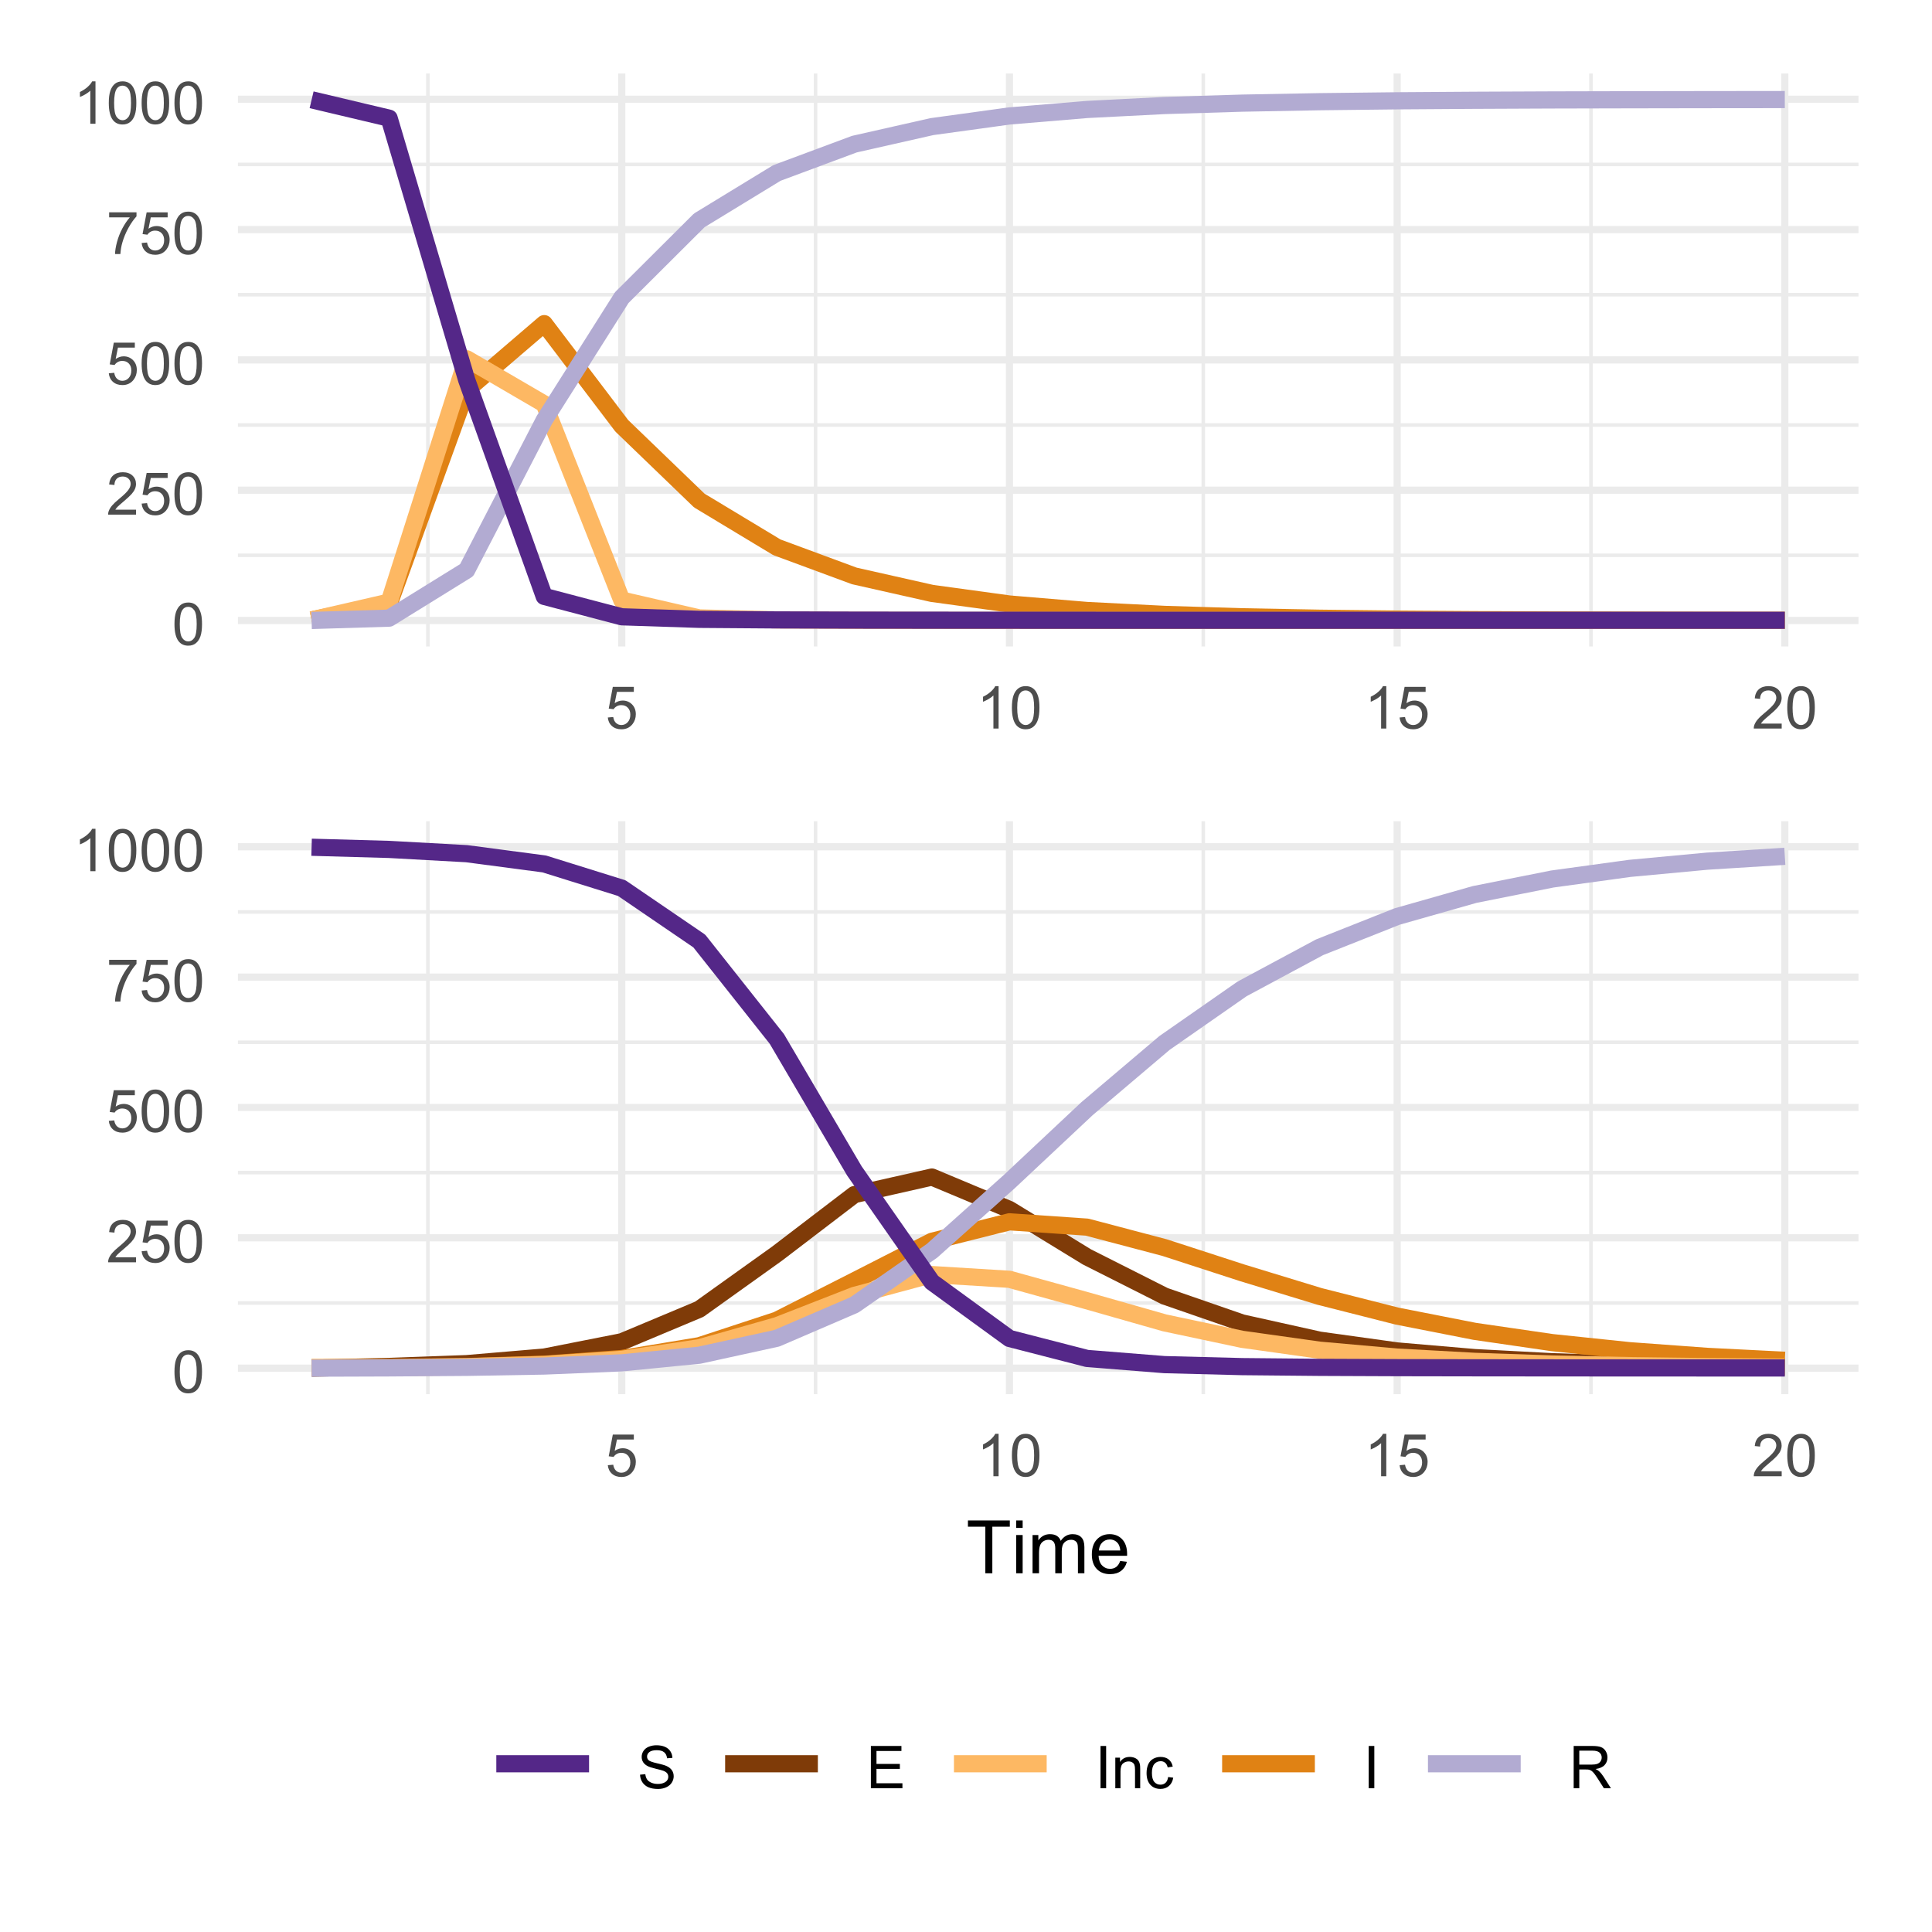 <?xml version="1.0" encoding="UTF-8"?>
<svg xmlns="http://www.w3.org/2000/svg" xmlns:xlink="http://www.w3.org/1999/xlink" width="288" height="288" viewBox="0 0 288 288">
<defs>
<g>
<g id="glyph-0-0">
<path d="M 0.367 -3.105 C 0.367 -3.852 0.441 -4.449 0.594 -4.906 C 0.75 -5.359 0.977 -5.711 1.277 -5.957 C 1.582 -6.203 1.961 -6.324 2.418 -6.324 C 2.758 -6.324 3.055 -6.258 3.309 -6.121 C 3.562 -5.984 3.773 -5.789 3.941 -5.531 C 4.105 -5.277 4.238 -4.965 4.332 -4.594 C 4.426 -4.227 4.473 -3.73 4.473 -3.105 C 4.473 -2.367 4.398 -1.77 4.246 -1.316 C 4.094 -0.863 3.867 -0.512 3.562 -0.266 C 3.262 -0.016 2.879 0.109 2.418 0.109 C 1.812 0.109 1.336 -0.109 0.988 -0.547 C 0.574 -1.07 0.367 -1.922 0.367 -3.105 M 1.16 -3.105 C 1.16 -2.074 1.281 -1.383 1.523 -1.043 C 1.766 -0.699 2.062 -0.527 2.418 -0.527 C 2.773 -0.527 3.074 -0.699 3.316 -1.043 C 3.559 -1.387 3.68 -2.074 3.68 -3.105 C 3.68 -4.145 3.559 -4.832 3.316 -5.172 C 3.074 -5.516 2.773 -5.684 2.41 -5.684 C 2.055 -5.684 1.773 -5.535 1.559 -5.234 C 1.293 -4.852 1.16 -4.141 1.16 -3.105 Z M 1.16 -3.105 "/>
</g>
<g id="glyph-0-1">
<path d="M 4.43 -0.742 L 4.43 0 L 0.266 0 C 0.262 -0.188 0.289 -0.367 0.355 -0.539 C 0.461 -0.82 0.633 -1.102 0.867 -1.375 C 1.098 -1.648 1.438 -1.969 1.879 -2.328 C 2.562 -2.891 3.023 -3.336 3.266 -3.664 C 3.508 -3.992 3.625 -4.301 3.625 -4.594 C 3.625 -4.898 3.516 -5.16 3.297 -5.367 C 3.078 -5.578 2.793 -5.684 2.441 -5.684 C 2.066 -5.684 1.77 -5.574 1.547 -5.352 C 1.324 -5.125 1.211 -4.816 1.207 -4.422 L 0.414 -4.504 C 0.469 -5.098 0.672 -5.547 1.027 -5.859 C 1.383 -6.168 1.859 -6.324 2.457 -6.324 C 3.062 -6.324 3.539 -6.156 3.895 -5.824 C 4.246 -5.488 4.422 -5.07 4.422 -4.578 C 4.422 -4.324 4.371 -4.078 4.266 -3.832 C 4.164 -3.59 3.992 -3.332 3.754 -3.062 C 3.516 -2.793 3.117 -2.426 2.562 -1.957 C 2.098 -1.566 1.801 -1.301 1.668 -1.164 C 1.535 -1.023 1.426 -0.883 1.34 -0.742 Z M 4.43 -0.742 "/>
</g>
<g id="glyph-0-2">
<path d="M 0.367 -1.648 L 1.176 -1.719 C 1.238 -1.324 1.379 -1.027 1.598 -0.828 C 1.816 -0.629 2.078 -0.527 2.391 -0.527 C 2.762 -0.527 3.078 -0.668 3.336 -0.949 C 3.594 -1.23 3.723 -1.602 3.723 -2.066 C 3.723 -2.508 3.598 -2.855 3.348 -3.109 C 3.102 -3.367 2.777 -3.492 2.375 -3.492 C 2.125 -3.492 1.902 -3.438 1.703 -3.324 C 1.5 -3.211 1.344 -3.062 1.23 -2.883 L 0.504 -2.977 L 1.113 -6.215 L 4.246 -6.215 L 4.246 -5.473 L 1.73 -5.473 L 1.391 -3.781 C 1.77 -4.043 2.168 -4.176 2.582 -4.176 C 3.133 -4.176 3.598 -3.984 3.977 -3.605 C 4.352 -3.223 4.543 -2.734 4.543 -2.137 C 4.543 -1.566 4.375 -1.074 4.043 -0.656 C 3.641 -0.148 3.09 0.109 2.391 0.109 C 1.816 0.109 1.348 -0.055 0.984 -0.375 C 0.625 -0.695 0.418 -1.121 0.367 -1.648 Z M 0.367 -1.648 "/>
</g>
<g id="glyph-0-3">
<path d="M 0.418 -5.473 L 0.418 -6.219 L 4.496 -6.219 L 4.496 -5.617 C 4.094 -5.188 3.695 -4.621 3.301 -3.914 C 2.91 -3.207 2.605 -2.48 2.391 -1.73 C 2.234 -1.203 2.137 -0.629 2.094 0 L 1.297 0 C 1.305 -0.496 1.402 -1.094 1.59 -1.797 C 1.777 -2.496 2.043 -3.176 2.391 -3.828 C 2.738 -4.477 3.109 -5.027 3.504 -5.473 Z M 0.418 -5.473 "/>
</g>
<g id="glyph-0-4">
<path d="M 3.277 0 L 2.504 0 L 2.504 -4.93 C 2.32 -4.75 2.074 -4.574 1.773 -4.395 C 1.469 -4.219 1.199 -4.086 0.957 -3.996 L 0.957 -4.742 C 1.391 -4.945 1.77 -5.195 2.094 -5.484 C 2.418 -5.773 2.645 -6.055 2.781 -6.324 L 3.277 -6.324 Z M 3.277 0 "/>
</g>
<g id="glyph-0-5">
<path d="M 0.395 -2.023 L 1.18 -2.094 C 1.219 -1.777 1.305 -1.52 1.441 -1.316 C 1.578 -1.113 1.789 -0.953 2.074 -0.828 C 2.363 -0.703 2.684 -0.641 3.043 -0.641 C 3.359 -0.641 3.641 -0.688 3.883 -0.781 C 4.129 -0.875 4.309 -1.008 4.43 -1.172 C 4.547 -1.336 4.605 -1.516 4.605 -1.711 C 4.605 -1.906 4.551 -2.082 4.434 -2.227 C 4.32 -2.375 4.129 -2.5 3.867 -2.602 C 3.699 -2.664 3.324 -2.77 2.746 -2.906 C 2.168 -3.047 1.762 -3.176 1.531 -3.301 C 1.23 -3.457 1.004 -3.652 0.855 -3.887 C 0.711 -4.121 0.637 -4.383 0.637 -4.672 C 0.637 -4.988 0.727 -5.285 0.906 -5.562 C 1.086 -5.84 1.352 -6.047 1.699 -6.191 C 2.043 -6.336 2.43 -6.406 2.852 -6.406 C 3.32 -6.406 3.73 -6.332 4.09 -6.18 C 4.445 -6.031 4.719 -5.809 4.91 -5.516 C 5.102 -5.227 5.207 -4.895 5.219 -4.523 L 4.422 -4.465 C 4.379 -4.863 4.234 -5.164 3.984 -5.367 C 3.738 -5.57 3.371 -5.672 2.887 -5.672 C 2.383 -5.672 2.016 -5.578 1.785 -5.395 C 1.555 -5.211 1.441 -4.988 1.441 -4.727 C 1.441 -4.5 1.52 -4.312 1.684 -4.168 C 1.844 -4.023 2.266 -3.871 2.941 -3.719 C 3.617 -3.566 4.082 -3.434 4.336 -3.316 C 4.703 -3.148 4.973 -2.934 5.148 -2.676 C 5.324 -2.414 5.41 -2.117 5.41 -1.777 C 5.41 -1.445 5.312 -1.129 5.121 -0.832 C 4.93 -0.535 4.652 -0.305 4.293 -0.141 C 3.934 0.023 3.531 0.109 3.082 0.109 C 2.512 0.109 2.031 0.023 1.648 -0.141 C 1.262 -0.309 0.961 -0.559 0.742 -0.891 C 0.523 -1.227 0.406 -1.602 0.395 -2.023 Z M 0.395 -2.023 "/>
</g>
<g id="glyph-0-6">
<path d="M 0.695 0 L 0.695 -6.301 L 5.25 -6.301 L 5.25 -5.555 L 1.531 -5.555 L 1.531 -3.625 L 5.016 -3.625 L 5.016 -2.887 L 1.531 -2.887 L 1.531 -0.742 L 5.398 -0.742 L 5.398 0 Z M 0.695 0 "/>
</g>
<g id="glyph-0-7">
<path d="M 0.82 0 L 0.82 -6.301 L 1.656 -6.301 L 1.656 0 Z M 0.82 0 "/>
</g>
<g id="glyph-0-8">
<path d="M 0.578 0 L 0.578 -4.562 L 1.277 -4.562 L 1.277 -3.914 C 1.609 -4.414 2.094 -4.668 2.727 -4.668 C 3.004 -4.668 3.258 -4.617 3.488 -4.52 C 3.719 -4.418 3.891 -4.289 4.004 -4.129 C 4.121 -3.969 4.199 -3.777 4.246 -3.559 C 4.273 -3.414 4.289 -3.164 4.289 -2.805 L 4.289 0 L 3.516 0 L 3.516 -2.777 C 3.516 -3.09 3.484 -3.328 3.426 -3.484 C 3.363 -3.641 3.258 -3.762 3.105 -3.855 C 2.953 -3.949 2.773 -3.996 2.566 -3.996 C 2.234 -3.996 1.953 -3.891 1.711 -3.684 C 1.473 -3.473 1.352 -3.078 1.352 -2.492 L 1.352 0 Z M 0.578 0 "/>
</g>
<g id="glyph-0-9">
<path d="M 3.559 -1.672 L 4.32 -1.574 C 4.234 -1.047 4.023 -0.637 3.68 -0.34 C 3.34 -0.047 2.918 0.102 2.418 0.102 C 1.793 0.102 1.293 -0.102 0.914 -0.508 C 0.535 -0.918 0.344 -1.504 0.344 -2.266 C 0.344 -2.758 0.426 -3.188 0.59 -3.559 C 0.754 -3.926 1 -4.203 1.336 -4.391 C 1.668 -4.574 2.031 -4.668 2.422 -4.668 C 2.918 -4.668 3.324 -4.543 3.641 -4.289 C 3.953 -4.039 4.156 -3.684 4.246 -3.223 L 3.492 -3.105 C 3.422 -3.414 3.297 -3.645 3.113 -3.797 C 2.93 -3.953 2.711 -4.031 2.453 -4.031 C 2.062 -4.031 1.746 -3.891 1.504 -3.613 C 1.262 -3.332 1.141 -2.891 1.141 -2.285 C 1.141 -1.672 1.258 -1.227 1.492 -0.949 C 1.727 -0.672 2.031 -0.531 2.41 -0.531 C 2.715 -0.531 2.969 -0.625 3.172 -0.812 C 3.375 -1 3.504 -1.285 3.559 -1.672 Z M 3.559 -1.672 "/>
</g>
<g id="glyph-0-10">
<path d="M 0.691 0 L 0.691 -6.301 L 3.484 -6.301 C 4.047 -6.301 4.473 -6.242 4.766 -6.129 C 5.059 -6.016 5.289 -5.816 5.465 -5.531 C 5.641 -5.242 5.727 -4.926 5.727 -4.582 C 5.727 -4.133 5.582 -3.758 5.293 -3.449 C 5.004 -3.145 4.559 -2.949 3.953 -2.867 C 4.172 -2.762 4.34 -2.656 4.457 -2.551 C 4.699 -2.328 4.93 -2.051 5.148 -1.715 L 6.242 0 L 5.195 0 L 4.359 -1.312 C 4.117 -1.688 3.918 -1.977 3.762 -2.18 C 3.602 -2.379 3.461 -2.52 3.336 -2.602 C 3.211 -2.68 3.086 -2.734 2.957 -2.766 C 2.863 -2.789 2.707 -2.797 2.492 -2.797 L 1.527 -2.797 L 1.527 0 L 0.691 0 M 1.527 -3.52 L 3.316 -3.52 C 3.699 -3.52 3.996 -3.559 4.211 -3.637 C 4.426 -3.715 4.59 -3.844 4.699 -4.016 C 4.812 -4.188 4.867 -4.379 4.867 -4.582 C 4.867 -4.879 4.762 -5.125 4.543 -5.316 C 4.328 -5.508 3.984 -5.602 3.52 -5.602 L 1.527 -5.602 Z M 1.527 -3.52 "/>
</g>
<g id="glyph-1-0">
<path d="M 2.852 0 L 2.852 -6.945 L 0.258 -6.945 L 0.258 -7.875 L 6.5 -7.875 L 6.5 -6.945 L 3.895 -6.945 L 3.895 0 Z M 2.852 0 "/>
</g>
<g id="glyph-1-1">
<path d="M 0.73 -6.762 L 0.73 -7.875 L 1.695 -7.875 L 1.695 -6.762 L 0.73 -6.762 M 0.73 0 L 0.73 -5.703 L 1.695 -5.703 L 1.695 0 Z M 0.73 0 "/>
</g>
<g id="glyph-1-2">
<path d="M 0.727 0 L 0.727 -5.703 L 1.59 -5.703 L 1.59 -4.902 C 1.77 -5.184 2.008 -5.406 2.305 -5.578 C 2.602 -5.746 2.941 -5.832 3.32 -5.832 C 3.742 -5.832 4.09 -5.746 4.359 -5.57 C 4.629 -5.395 4.82 -5.148 4.93 -4.836 C 5.383 -5.5 5.969 -5.832 6.691 -5.832 C 7.258 -5.832 7.691 -5.676 7.996 -5.363 C 8.301 -5.051 8.453 -4.566 8.453 -3.914 L 8.453 0 L 7.492 0 L 7.492 -3.594 C 7.492 -3.98 7.461 -4.258 7.398 -4.43 C 7.336 -4.598 7.223 -4.734 7.059 -4.84 C 6.895 -4.941 6.699 -4.996 6.477 -4.996 C 6.078 -4.996 5.742 -4.863 5.477 -4.594 C 5.215 -4.328 5.082 -3.902 5.082 -3.312 L 5.082 0 L 4.113 0 L 4.113 -3.707 C 4.113 -4.137 4.035 -4.457 3.879 -4.672 C 3.719 -4.887 3.461 -4.996 3.105 -4.996 C 2.832 -4.996 2.582 -4.922 2.352 -4.781 C 2.117 -4.637 1.953 -4.426 1.848 -4.152 C 1.742 -3.875 1.691 -3.48 1.691 -2.961 L 1.691 0 Z M 0.727 0 "/>
</g>
<g id="glyph-1-3">
<path d="M 4.629 -1.836 L 5.629 -1.715 C 5.473 -1.129 5.18 -0.676 4.754 -0.355 C 4.328 -0.031 3.781 0.129 3.121 0.129 C 2.285 0.129 1.625 -0.129 1.137 -0.641 C 0.648 -1.156 0.402 -1.875 0.402 -2.805 C 0.402 -3.762 0.648 -4.508 1.145 -5.039 C 1.637 -5.566 2.277 -5.832 3.066 -5.832 C 3.828 -5.832 4.453 -5.574 4.938 -5.055 C 5.418 -4.535 5.66 -3.805 5.66 -2.863 C 5.66 -2.805 5.66 -2.719 5.656 -2.605 L 1.402 -2.605 C 1.438 -1.977 1.613 -1.5 1.934 -1.164 C 2.254 -0.832 2.648 -0.664 3.125 -0.664 C 3.48 -0.664 3.781 -0.758 4.035 -0.945 C 4.285 -1.133 4.484 -1.43 4.629 -1.836 M 1.457 -3.398 L 4.641 -3.398 C 4.598 -3.879 4.477 -4.238 4.273 -4.48 C 3.969 -4.852 3.566 -5.039 3.078 -5.039 C 2.633 -5.039 2.262 -4.891 1.957 -4.594 C 1.656 -4.297 1.488 -3.898 1.457 -3.398 Z M 1.457 -3.398 "/>
</g>
</g>
<clipPath id="clip-0">
<path clip-rule="nonzero" d="M 35.469 82 L 277.043 82 L 277.043 84 L 35.469 84 Z M 35.469 82 "/>
</clipPath>
<clipPath id="clip-1">
<path clip-rule="nonzero" d="M 35.469 63 L 277.043 63 L 277.043 64 L 35.469 64 Z M 35.469 63 "/>
</clipPath>
<clipPath id="clip-2">
<path clip-rule="nonzero" d="M 35.469 43 L 277.043 43 L 277.043 45 L 35.469 45 Z M 35.469 43 "/>
</clipPath>
<clipPath id="clip-3">
<path clip-rule="nonzero" d="M 35.469 24 L 277.043 24 L 277.043 25 L 35.469 25 Z M 35.469 24 "/>
</clipPath>
<clipPath id="clip-4">
<path clip-rule="nonzero" d="M 63 10.957 L 65 10.957 L 65 96.371 L 63 96.371 Z M 63 10.957 "/>
</clipPath>
<clipPath id="clip-5">
<path clip-rule="nonzero" d="M 121 10.957 L 122 10.957 L 122 96.371 L 121 96.371 Z M 121 10.957 "/>
</clipPath>
<clipPath id="clip-6">
<path clip-rule="nonzero" d="M 179 10.957 L 180 10.957 L 180 96.371 L 179 96.371 Z M 179 10.957 "/>
</clipPath>
<clipPath id="clip-7">
<path clip-rule="nonzero" d="M 236 10.957 L 238 10.957 L 238 96.371 L 236 96.371 Z M 236 10.957 "/>
</clipPath>
<clipPath id="clip-8">
<path clip-rule="nonzero" d="M 35.469 91 L 277.043 91 L 277.043 94 L 35.469 94 Z M 35.469 91 "/>
</clipPath>
<clipPath id="clip-9">
<path clip-rule="nonzero" d="M 35.469 72 L 277.043 72 L 277.043 74 L 35.469 74 Z M 35.469 72 "/>
</clipPath>
<clipPath id="clip-10">
<path clip-rule="nonzero" d="M 35.469 53 L 277.043 53 L 277.043 55 L 35.469 55 Z M 35.469 53 "/>
</clipPath>
<clipPath id="clip-11">
<path clip-rule="nonzero" d="M 35.469 33 L 277.043 33 L 277.043 35 L 35.469 35 Z M 35.469 33 "/>
</clipPath>
<clipPath id="clip-12">
<path clip-rule="nonzero" d="M 35.469 14 L 277.043 14 L 277.043 16 L 35.469 16 Z M 35.469 14 "/>
</clipPath>
<clipPath id="clip-13">
<path clip-rule="nonzero" d="M 92 10.957 L 94 10.957 L 94 96.371 L 92 96.371 Z M 92 10.957 "/>
</clipPath>
<clipPath id="clip-14">
<path clip-rule="nonzero" d="M 149 10.957 L 152 10.957 L 152 96.371 L 149 96.371 Z M 149 10.957 "/>
</clipPath>
<clipPath id="clip-15">
<path clip-rule="nonzero" d="M 207 10.957 L 209 10.957 L 209 96.371 L 207 96.371 Z M 207 10.957 "/>
</clipPath>
<clipPath id="clip-16">
<path clip-rule="nonzero" d="M 265 10.957 L 267 10.957 L 267 96.371 L 265 96.371 Z M 265 10.957 "/>
</clipPath>
<clipPath id="clip-17">
<path clip-rule="nonzero" d="M 35.469 193 L 277.043 193 L 277.043 195 L 35.469 195 Z M 35.469 193 "/>
</clipPath>
<clipPath id="clip-18">
<path clip-rule="nonzero" d="M 35.469 174 L 277.043 174 L 277.043 176 L 35.469 176 Z M 35.469 174 "/>
</clipPath>
<clipPath id="clip-19">
<path clip-rule="nonzero" d="M 35.469 155 L 277.043 155 L 277.043 156 L 35.469 156 Z M 35.469 155 "/>
</clipPath>
<clipPath id="clip-20">
<path clip-rule="nonzero" d="M 35.469 135 L 277.043 135 L 277.043 137 L 35.469 137 Z M 35.469 135 "/>
</clipPath>
<clipPath id="clip-21">
<path clip-rule="nonzero" d="M 63 122.418 L 65 122.418 L 65 207.832 L 63 207.832 Z M 63 122.418 "/>
</clipPath>
<clipPath id="clip-22">
<path clip-rule="nonzero" d="M 121 122.418 L 122 122.418 L 122 207.832 L 121 207.832 Z M 121 122.418 "/>
</clipPath>
<clipPath id="clip-23">
<path clip-rule="nonzero" d="M 179 122.418 L 180 122.418 L 180 207.832 L 179 207.832 Z M 179 122.418 "/>
</clipPath>
<clipPath id="clip-24">
<path clip-rule="nonzero" d="M 236 122.418 L 238 122.418 L 238 207.832 L 236 207.832 Z M 236 122.418 "/>
</clipPath>
<clipPath id="clip-25">
<path clip-rule="nonzero" d="M 35.469 203 L 277.043 203 L 277.043 205 L 35.469 205 Z M 35.469 203 "/>
</clipPath>
<clipPath id="clip-26">
<path clip-rule="nonzero" d="M 35.469 183 L 277.043 183 L 277.043 186 L 35.469 186 Z M 35.469 183 "/>
</clipPath>
<clipPath id="clip-27">
<path clip-rule="nonzero" d="M 35.469 164 L 277.043 164 L 277.043 166 L 35.469 166 Z M 35.469 164 "/>
</clipPath>
<clipPath id="clip-28">
<path clip-rule="nonzero" d="M 35.469 145 L 277.043 145 L 277.043 147 L 35.469 147 Z M 35.469 145 "/>
</clipPath>
<clipPath id="clip-29">
<path clip-rule="nonzero" d="M 35.469 125 L 277.043 125 L 277.043 127 L 35.469 127 Z M 35.469 125 "/>
</clipPath>
<clipPath id="clip-30">
<path clip-rule="nonzero" d="M 92 122.418 L 94 122.418 L 94 207.832 L 92 207.832 Z M 92 122.418 "/>
</clipPath>
<clipPath id="clip-31">
<path clip-rule="nonzero" d="M 149 122.418 L 152 122.418 L 152 207.832 L 149 207.832 Z M 149 122.418 "/>
</clipPath>
<clipPath id="clip-32">
<path clip-rule="nonzero" d="M 207 122.418 L 209 122.418 L 209 207.832 L 207 207.832 Z M 207 122.418 "/>
</clipPath>
<clipPath id="clip-33">
<path clip-rule="nonzero" d="M 265 122.418 L 267 122.418 L 267 207.832 L 265 207.832 Z M 265 122.418 "/>
</clipPath>
</defs>
<rect x="-28.8" y="-28.8" width="345.6" height="345.6" fill="rgb(100%, 100%, 100%)" fill-opacity="1"/>
<rect x="-28.8" y="-28.8" width="345.6" height="345.6" fill="rgb(100%, 100%, 100%)" fill-opacity="1"/>
<path fill="none" stroke-width="1.067" stroke-linecap="round" stroke-linejoin="round" stroke="rgb(100%, 100%, 100%)" stroke-opacity="1" stroke-miterlimit="10" d="M 0 288 L 288 288 L 288 0 L 0 0 Z M 0 288 "/>
<g clip-path="url(#clip-0)">
<path fill="none" stroke-width="0.533" stroke-linecap="butt" stroke-linejoin="round" stroke="rgb(92.157%, 92.157%, 92.157%)" stroke-opacity="1" stroke-miterlimit="10" d="M 35.469 82.781 L 277.043 82.781 "/>
</g>
<g clip-path="url(#clip-1)">
<path fill="none" stroke-width="0.533" stroke-linecap="butt" stroke-linejoin="round" stroke="rgb(92.157%, 92.157%, 92.157%)" stroke-opacity="1" stroke-miterlimit="10" d="M 35.469 63.355 L 277.043 63.355 "/>
</g>
<g clip-path="url(#clip-2)">
<path fill="none" stroke-width="0.533" stroke-linecap="butt" stroke-linejoin="round" stroke="rgb(92.157%, 92.157%, 92.157%)" stroke-opacity="1" stroke-miterlimit="10" d="M 35.469 43.934 L 277.043 43.934 "/>
</g>
<g clip-path="url(#clip-3)">
<path fill="none" stroke-width="0.533" stroke-linecap="butt" stroke-linejoin="round" stroke="rgb(92.157%, 92.157%, 92.157%)" stroke-opacity="1" stroke-miterlimit="10" d="M 35.469 24.512 L 277.043 24.512 "/>
</g>
<g clip-path="url(#clip-4)">
<path fill="none" stroke-width="0.533" stroke-linecap="butt" stroke-linejoin="round" stroke="rgb(92.157%, 92.157%, 92.157%)" stroke-opacity="1" stroke-miterlimit="10" d="M 63.785 96.375 L 63.785 10.957 "/>
</g>
<g clip-path="url(#clip-5)">
<path fill="none" stroke-width="0.533" stroke-linecap="butt" stroke-linejoin="round" stroke="rgb(92.157%, 92.157%, 92.157%)" stroke-opacity="1" stroke-miterlimit="10" d="M 121.578 96.375 L 121.578 10.957 "/>
</g>
<g clip-path="url(#clip-6)">
<path fill="none" stroke-width="0.533" stroke-linecap="butt" stroke-linejoin="round" stroke="rgb(92.157%, 92.157%, 92.157%)" stroke-opacity="1" stroke-miterlimit="10" d="M 179.371 96.375 L 179.371 10.957 "/>
</g>
<g clip-path="url(#clip-7)">
<path fill="none" stroke-width="0.533" stroke-linecap="butt" stroke-linejoin="round" stroke="rgb(92.157%, 92.157%, 92.157%)" stroke-opacity="1" stroke-miterlimit="10" d="M 237.164 96.375 L 237.164 10.957 "/>
</g>
<g clip-path="url(#clip-8)">
<path fill="none" stroke-width="1.067" stroke-linecap="butt" stroke-linejoin="round" stroke="rgb(92.157%, 92.157%, 92.157%)" stroke-opacity="1" stroke-miterlimit="10" d="M 35.469 92.492 L 277.043 92.492 "/>
</g>
<g clip-path="url(#clip-9)">
<path fill="none" stroke-width="1.067" stroke-linecap="butt" stroke-linejoin="round" stroke="rgb(92.157%, 92.157%, 92.157%)" stroke-opacity="1" stroke-miterlimit="10" d="M 35.469 73.07 L 277.043 73.07 "/>
</g>
<g clip-path="url(#clip-10)">
<path fill="none" stroke-width="1.067" stroke-linecap="butt" stroke-linejoin="round" stroke="rgb(92.157%, 92.157%, 92.157%)" stroke-opacity="1" stroke-miterlimit="10" d="M 35.469 53.645 L 277.043 53.645 "/>
</g>
<g clip-path="url(#clip-11)">
<path fill="none" stroke-width="1.067" stroke-linecap="butt" stroke-linejoin="round" stroke="rgb(92.157%, 92.157%, 92.157%)" stroke-opacity="1" stroke-miterlimit="10" d="M 35.469 34.223 L 277.043 34.223 "/>
</g>
<g clip-path="url(#clip-12)">
<path fill="none" stroke-width="1.067" stroke-linecap="butt" stroke-linejoin="round" stroke="rgb(92.157%, 92.157%, 92.157%)" stroke-opacity="1" stroke-miterlimit="10" d="M 35.469 14.797 L 277.043 14.797 "/>
</g>
<g clip-path="url(#clip-13)">
<path fill="none" stroke-width="1.067" stroke-linecap="butt" stroke-linejoin="round" stroke="rgb(92.157%, 92.157%, 92.157%)" stroke-opacity="1" stroke-miterlimit="10" d="M 92.684 96.375 L 92.684 10.957 "/>
</g>
<g clip-path="url(#clip-14)">
<path fill="none" stroke-width="1.067" stroke-linecap="butt" stroke-linejoin="round" stroke="rgb(92.157%, 92.157%, 92.157%)" stroke-opacity="1" stroke-miterlimit="10" d="M 150.477 96.375 L 150.477 10.957 "/>
</g>
<g clip-path="url(#clip-15)">
<path fill="none" stroke-width="1.067" stroke-linecap="butt" stroke-linejoin="round" stroke="rgb(92.157%, 92.157%, 92.157%)" stroke-opacity="1" stroke-miterlimit="10" d="M 208.27 96.375 L 208.27 10.957 "/>
</g>
<g clip-path="url(#clip-16)">
<path fill="none" stroke-width="1.067" stroke-linecap="butt" stroke-linejoin="round" stroke="rgb(92.157%, 92.157%, 92.157%)" stroke-opacity="1" stroke-miterlimit="10" d="M 266.059 96.375 L 266.059 10.957 "/>
</g>
<path fill="none" stroke-width="2.561" stroke-linecap="butt" stroke-linejoin="round" stroke="rgb(87.843%, 50.98%, 7.843%)" stroke-opacity="1" stroke-miterlimit="10" d="M 46.449 92.414 L 58.008 90.023 L 69.566 58.156 L 81.125 48.246 L 92.684 63.473 L 104.242 74.613 L 115.801 81.582 L 127.359 85.855 L 138.918 88.457 L 150.477 90.039 L 162.035 91.004 L 173.594 91.586 L 185.152 91.941 L 196.711 92.156 L 208.27 92.289 L 219.828 92.367 L 231.383 92.418 L 242.941 92.445 L 254.5 92.465 L 266.059 92.477 "/>
<path fill="none" stroke-width="2.561" stroke-linecap="butt" stroke-linejoin="round" stroke="rgb(99.216%, 72.157%, 38.824%)" stroke-opacity="1" stroke-miterlimit="10" d="M 46.449 92.414 L 58.008 89.75 L 69.566 53.48 L 81.125 60.219 L 92.684 89.453 L 104.242 92.113 L 115.801 92.406 L 127.359 92.465 L 138.918 92.48 L 173.594 92.492 L 266.059 92.492 "/>
<path fill="none" stroke-width="2.561" stroke-linecap="butt" stroke-linejoin="round" stroke="rgb(69.804%, 67.059%, 82.353%)" stroke-opacity="1" stroke-miterlimit="10" d="M 46.449 92.492 L 58.008 92.145 L 69.566 84.992 L 81.125 62.633 L 92.684 44.363 L 104.242 32.844 L 115.801 25.789 L 127.359 21.488 L 138.918 18.875 L 150.477 17.285 L 162.035 16.32 L 173.594 15.73 L 185.152 15.375 L 196.711 15.16 L 208.27 15.027 L 219.828 14.949 L 231.383 14.898 L 242.941 14.871 L 254.5 14.852 L 266.059 14.84 "/>
<path fill="none" stroke-width="2.561" stroke-linecap="butt" stroke-linejoin="round" stroke="rgb(32.941%, 15.294%, 53.333%)" stroke-opacity="1" stroke-miterlimit="10" d="M 46.449 14.875 L 58.008 17.617 L 69.566 56.633 L 81.125 88.906 L 92.684 91.945 L 104.242 92.324 L 115.801 92.41 L 127.359 92.441 L 138.918 92.453 L 173.594 92.465 L 266.059 92.465 "/>
<g fill="rgb(30.196%, 30.196%, 30.196%)" fill-opacity="1">
<use xlink:href="#glyph-0-0" x="25.641" y="96.141"/>
</g>
<g fill="rgb(30.196%, 30.196%, 30.196%)" fill-opacity="1">
<use xlink:href="#glyph-0-1" x="15.852" y="76.719"/>
<use xlink:href="#glyph-0-2" x="20.746" y="76.719"/>
<use xlink:href="#glyph-0-0" x="25.64" y="76.719"/>
</g>
<g fill="rgb(30.196%, 30.196%, 30.196%)" fill-opacity="1">
<use xlink:href="#glyph-0-2" x="15.852" y="57.293"/>
<use xlink:href="#glyph-0-0" x="20.746" y="57.293"/>
<use xlink:href="#glyph-0-0" x="25.64" y="57.293"/>
</g>
<g fill="rgb(30.196%, 30.196%, 30.196%)" fill-opacity="1">
<use xlink:href="#glyph-0-3" x="15.852" y="37.871"/>
<use xlink:href="#glyph-0-2" x="20.746" y="37.871"/>
<use xlink:href="#glyph-0-0" x="25.64" y="37.871"/>
</g>
<g fill="rgb(30.196%, 30.196%, 30.196%)" fill-opacity="1">
<use xlink:href="#glyph-0-4" x="10.957" y="18.449"/>
<use xlink:href="#glyph-0-0" x="15.851" y="18.449"/>
<use xlink:href="#glyph-0-0" x="20.745" y="18.449"/>
<use xlink:href="#glyph-0-0" x="25.639" y="18.449"/>
</g>
<g fill="rgb(30.196%, 30.196%, 30.196%)" fill-opacity="1">
<use xlink:href="#glyph-0-2" x="90.238" y="108.605"/>
</g>
<g fill="rgb(30.196%, 30.196%, 30.196%)" fill-opacity="1">
<use xlink:href="#glyph-0-4" x="145.582" y="108.605"/>
<use xlink:href="#glyph-0-0" x="150.476" y="108.605"/>
</g>
<g fill="rgb(30.196%, 30.196%, 30.196%)" fill-opacity="1">
<use xlink:href="#glyph-0-4" x="203.375" y="108.605"/>
<use xlink:href="#glyph-0-2" x="208.269" y="108.605"/>
</g>
<g fill="rgb(30.196%, 30.196%, 30.196%)" fill-opacity="1">
<use xlink:href="#glyph-0-1" x="261.164" y="108.605"/>
<use xlink:href="#glyph-0-0" x="266.058" y="108.605"/>
</g>
<g clip-path="url(#clip-17)">
<path fill="none" stroke-width="0.533" stroke-linecap="butt" stroke-linejoin="round" stroke="rgb(92.157%, 92.157%, 92.157%)" stroke-opacity="1" stroke-miterlimit="10" d="M 35.469 194.234 L 277.043 194.234 "/>
</g>
<g clip-path="url(#clip-18)">
<path fill="none" stroke-width="0.533" stroke-linecap="butt" stroke-linejoin="round" stroke="rgb(92.157%, 92.157%, 92.157%)" stroke-opacity="1" stroke-miterlimit="10" d="M 35.469 174.801 L 277.043 174.801 "/>
</g>
<g clip-path="url(#clip-19)">
<path fill="none" stroke-width="0.533" stroke-linecap="butt" stroke-linejoin="round" stroke="rgb(92.157%, 92.157%, 92.157%)" stroke-opacity="1" stroke-miterlimit="10" d="M 35.469 155.371 L 277.043 155.371 "/>
</g>
<g clip-path="url(#clip-20)">
<path fill="none" stroke-width="0.533" stroke-linecap="butt" stroke-linejoin="round" stroke="rgb(92.157%, 92.157%, 92.157%)" stroke-opacity="1" stroke-miterlimit="10" d="M 35.469 135.938 L 277.043 135.938 "/>
</g>
<g clip-path="url(#clip-21)">
<path fill="none" stroke-width="0.533" stroke-linecap="butt" stroke-linejoin="round" stroke="rgb(92.157%, 92.157%, 92.157%)" stroke-opacity="1" stroke-miterlimit="10" d="M 63.785 207.832 L 63.785 122.418 "/>
</g>
<g clip-path="url(#clip-22)">
<path fill="none" stroke-width="0.533" stroke-linecap="butt" stroke-linejoin="round" stroke="rgb(92.157%, 92.157%, 92.157%)" stroke-opacity="1" stroke-miterlimit="10" d="M 121.578 207.832 L 121.578 122.418 "/>
</g>
<g clip-path="url(#clip-23)">
<path fill="none" stroke-width="0.533" stroke-linecap="butt" stroke-linejoin="round" stroke="rgb(92.157%, 92.157%, 92.157%)" stroke-opacity="1" stroke-miterlimit="10" d="M 179.371 207.832 L 179.371 122.418 "/>
</g>
<g clip-path="url(#clip-24)">
<path fill="none" stroke-width="0.533" stroke-linecap="butt" stroke-linejoin="round" stroke="rgb(92.157%, 92.157%, 92.157%)" stroke-opacity="1" stroke-miterlimit="10" d="M 237.164 207.832 L 237.164 122.418 "/>
</g>
<g clip-path="url(#clip-25)">
<path fill="none" stroke-width="1.067" stroke-linecap="butt" stroke-linejoin="round" stroke="rgb(92.157%, 92.157%, 92.157%)" stroke-opacity="1" stroke-miterlimit="10" d="M 35.469 203.949 L 277.043 203.949 "/>
</g>
<g clip-path="url(#clip-26)">
<path fill="none" stroke-width="1.067" stroke-linecap="butt" stroke-linejoin="round" stroke="rgb(92.157%, 92.157%, 92.157%)" stroke-opacity="1" stroke-miterlimit="10" d="M 35.469 184.516 L 277.043 184.516 "/>
</g>
<g clip-path="url(#clip-27)">
<path fill="none" stroke-width="1.067" stroke-linecap="butt" stroke-linejoin="round" stroke="rgb(92.157%, 92.157%, 92.157%)" stroke-opacity="1" stroke-miterlimit="10" d="M 35.469 165.086 L 277.043 165.086 "/>
</g>
<g clip-path="url(#clip-28)">
<path fill="none" stroke-width="1.067" stroke-linecap="butt" stroke-linejoin="round" stroke="rgb(92.157%, 92.157%, 92.157%)" stroke-opacity="1" stroke-miterlimit="10" d="M 35.469 145.652 L 277.043 145.652 "/>
</g>
<g clip-path="url(#clip-29)">
<path fill="none" stroke-width="1.067" stroke-linecap="butt" stroke-linejoin="round" stroke="rgb(92.157%, 92.157%, 92.157%)" stroke-opacity="1" stroke-miterlimit="10" d="M 35.469 126.223 L 277.043 126.223 "/>
</g>
<g clip-path="url(#clip-30)">
<path fill="none" stroke-width="1.067" stroke-linecap="butt" stroke-linejoin="round" stroke="rgb(92.157%, 92.157%, 92.157%)" stroke-opacity="1" stroke-miterlimit="10" d="M 92.684 207.832 L 92.684 122.418 "/>
</g>
<g clip-path="url(#clip-31)">
<path fill="none" stroke-width="1.067" stroke-linecap="butt" stroke-linejoin="round" stroke="rgb(92.157%, 92.157%, 92.157%)" stroke-opacity="1" stroke-miterlimit="10" d="M 150.477 207.832 L 150.477 122.418 "/>
</g>
<g clip-path="url(#clip-32)">
<path fill="none" stroke-width="1.067" stroke-linecap="butt" stroke-linejoin="round" stroke="rgb(92.157%, 92.157%, 92.157%)" stroke-opacity="1" stroke-miterlimit="10" d="M 208.27 207.832 L 208.27 122.418 "/>
</g>
<g clip-path="url(#clip-33)">
<path fill="none" stroke-width="1.067" stroke-linecap="butt" stroke-linejoin="round" stroke="rgb(92.157%, 92.157%, 92.157%)" stroke-opacity="1" stroke-miterlimit="10" d="M 266.059 207.832 L 266.059 122.418 "/>
</g>
<path fill="none" stroke-width="2.561" stroke-linecap="butt" stroke-linejoin="round" stroke="rgb(49.804%, 23.137%, 3.137%)" stroke-opacity="1" stroke-miterlimit="10" d="M 46.449 203.949 L 58.008 203.691 L 69.566 203.273 L 81.125 202.293 L 92.684 200.012 L 104.242 195.168 L 115.801 186.902 L 127.359 178.074 L 138.918 175.461 L 150.477 180.297 L 162.035 187.371 L 173.594 193.203 L 185.152 197.207 L 196.711 199.777 L 208.27 201.383 L 219.828 202.375 L 231.383 202.988 L 242.941 203.359 L 254.5 203.59 L 266.059 203.73 "/>
<path fill="none" stroke-width="2.561" stroke-linecap="butt" stroke-linejoin="round" stroke="rgb(87.843%, 50.98%, 7.843%)" stroke-opacity="1" stroke-miterlimit="10" d="M 46.449 203.871 L 58.008 203.848 L 69.566 203.707 L 81.125 203.355 L 92.684 202.512 L 104.242 200.602 L 115.801 196.801 L 127.359 190.934 L 138.918 185.035 L 150.477 182.133 L 162.035 182.926 L 173.594 185.977 L 185.152 189.73 L 196.711 193.258 L 208.27 196.191 L 219.828 198.461 L 231.383 200.141 L 242.941 201.348 L 254.5 202.191 L 266.059 202.773 "/>
<path fill="none" stroke-width="2.561" stroke-linecap="butt" stroke-linejoin="round" stroke="rgb(99.216%, 72.157%, 38.824%)" stroke-opacity="1" stroke-miterlimit="10" d="M 46.449 203.871 L 58.008 203.883 L 69.566 203.73 L 81.125 203.402 L 92.684 202.629 L 104.242 200.906 L 115.801 197.621 L 127.359 193.105 L 138.918 189.996 L 150.477 190.703 L 162.035 193.902 L 173.594 197.195 L 185.152 199.648 L 196.711 201.27 L 208.27 202.297 L 219.828 202.934 L 231.383 203.328 L 242.941 203.57 L 254.5 203.719 L 266.059 203.809 "/>
<path fill="none" stroke-width="2.561" stroke-linecap="butt" stroke-linejoin="round" stroke="rgb(69.804%, 67.059%, 82.353%)" stroke-opacity="1" stroke-miterlimit="10" d="M 46.449 203.949 L 58.008 203.91 L 69.566 203.828 L 81.125 203.633 L 92.684 203.156 L 104.242 202.02 L 115.801 199.492 L 127.359 194.516 L 138.918 186.465 L 150.477 176.117 L 162.035 165.273 L 173.594 155.469 L 185.152 147.414 L 196.711 141.207 L 208.27 136.621 L 219.828 133.336 L 231.383 131.035 L 242.941 129.449 L 254.5 128.371 L 266.059 127.648 "/>
<path fill="none" stroke-width="2.561" stroke-linecap="butt" stroke-linejoin="round" stroke="rgb(32.941%, 15.294%, 53.333%)" stroke-opacity="1" stroke-miterlimit="10" d="M 46.449 126.297 L 58.008 126.621 L 69.566 127.258 L 81.125 128.785 L 92.684 132.391 L 104.242 140.277 L 115.801 154.871 L 127.359 174.543 L 138.918 191.109 L 150.477 199.523 L 162.035 202.5 L 173.594 203.422 L 185.152 203.719 L 196.711 203.828 L 208.27 203.875 L 219.828 203.895 L 231.383 203.906 L 242.941 203.914 L 254.5 203.918 L 266.059 203.918 "/>
<g fill="rgb(30.196%, 30.196%, 30.196%)" fill-opacity="1">
<use xlink:href="#glyph-0-0" x="25.641" y="207.598"/>
</g>
<g fill="rgb(30.196%, 30.196%, 30.196%)" fill-opacity="1">
<use xlink:href="#glyph-0-1" x="15.852" y="188.168"/>
<use xlink:href="#glyph-0-2" x="20.746" y="188.168"/>
<use xlink:href="#glyph-0-0" x="25.64" y="188.168"/>
</g>
<g fill="rgb(30.196%, 30.196%, 30.196%)" fill-opacity="1">
<use xlink:href="#glyph-0-2" x="15.852" y="168.734"/>
<use xlink:href="#glyph-0-0" x="20.746" y="168.734"/>
<use xlink:href="#glyph-0-0" x="25.64" y="168.734"/>
</g>
<g fill="rgb(30.196%, 30.196%, 30.196%)" fill-opacity="1">
<use xlink:href="#glyph-0-3" x="15.852" y="149.301"/>
<use xlink:href="#glyph-0-2" x="20.746" y="149.301"/>
<use xlink:href="#glyph-0-0" x="25.64" y="149.301"/>
</g>
<g fill="rgb(30.196%, 30.196%, 30.196%)" fill-opacity="1">
<use xlink:href="#glyph-0-4" x="10.957" y="129.871"/>
<use xlink:href="#glyph-0-0" x="15.851" y="129.871"/>
<use xlink:href="#glyph-0-0" x="20.745" y="129.871"/>
<use xlink:href="#glyph-0-0" x="25.639" y="129.871"/>
</g>
<g fill="rgb(30.196%, 30.196%, 30.196%)" fill-opacity="1">
<use xlink:href="#glyph-0-2" x="90.238" y="220.062"/>
</g>
<g fill="rgb(30.196%, 30.196%, 30.196%)" fill-opacity="1">
<use xlink:href="#glyph-0-4" x="145.582" y="220.062"/>
<use xlink:href="#glyph-0-0" x="150.476" y="220.062"/>
</g>
<g fill="rgb(30.196%, 30.196%, 30.196%)" fill-opacity="1">
<use xlink:href="#glyph-0-4" x="203.375" y="220.062"/>
<use xlink:href="#glyph-0-2" x="208.269" y="220.062"/>
</g>
<g fill="rgb(30.196%, 30.196%, 30.196%)" fill-opacity="1">
<use xlink:href="#glyph-0-1" x="261.164" y="220.062"/>
<use xlink:href="#glyph-0-0" x="266.058" y="220.062"/>
</g>
<g fill="rgb(0%, 0%, 0%)" fill-opacity="1">
<use xlink:href="#glyph-1-0" x="144.031" y="234.527"/>
<use xlink:href="#glyph-1-1" x="150.75" y="234.527"/>
<use xlink:href="#glyph-1-2" x="153.194" y="234.527"/>
<use xlink:href="#glyph-1-3" x="162.357" y="234.527"/>
</g>
<path fill="none" stroke-width="2.561" stroke-linecap="butt" stroke-linejoin="round" stroke="rgb(32.941%, 15.294%, 53.333%)" stroke-opacity="1" stroke-miterlimit="10" d="M 73.984 262.922 L 87.809 262.922 "/>
<path fill="none" stroke-width="2.561" stroke-linecap="butt" stroke-linejoin="round" stroke="rgb(49.804%, 23.137%, 3.137%)" stroke-opacity="1" stroke-miterlimit="10" d="M 108.094 262.922 L 121.918 262.922 "/>
<path fill="none" stroke-width="2.561" stroke-linecap="butt" stroke-linejoin="round" stroke="rgb(99.216%, 72.157%, 38.824%)" stroke-opacity="1" stroke-miterlimit="10" d="M 142.203 262.922 L 156.027 262.922 "/>
<path fill="none" stroke-width="2.561" stroke-linecap="butt" stroke-linejoin="round" stroke="rgb(87.843%, 50.98%, 7.843%)" stroke-opacity="1" stroke-miterlimit="10" d="M 182.18 262.922 L 196.004 262.922 "/>
<path fill="none" stroke-width="2.561" stroke-linecap="butt" stroke-linejoin="round" stroke="rgb(69.804%, 67.059%, 82.353%)" stroke-opacity="1" stroke-miterlimit="10" d="M 212.863 262.922 L 226.688 262.922 "/>
<g fill="rgb(0%, 0%, 0%)" fill-opacity="1">
<use xlink:href="#glyph-0-5" x="95.016" y="266.57"/>
</g>
<g fill="rgb(0%, 0%, 0%)" fill-opacity="1">
<use xlink:href="#glyph-0-6" x="129.125" y="266.57"/>
</g>
<g fill="rgb(0%, 0%, 0%)" fill-opacity="1">
<use xlink:href="#glyph-0-7" x="163.234" y="266.57"/>
<use xlink:href="#glyph-0-8" x="165.679" y="266.57"/>
<use xlink:href="#glyph-0-9" x="170.573" y="266.57"/>
</g>
<g fill="rgb(0%, 0%, 0%)" fill-opacity="1">
<use xlink:href="#glyph-0-7" x="203.211" y="266.57"/>
</g>
<g fill="rgb(0%, 0%, 0%)" fill-opacity="1">
<use xlink:href="#glyph-0-10" x="233.895" y="266.57"/>
</g>
</svg>
